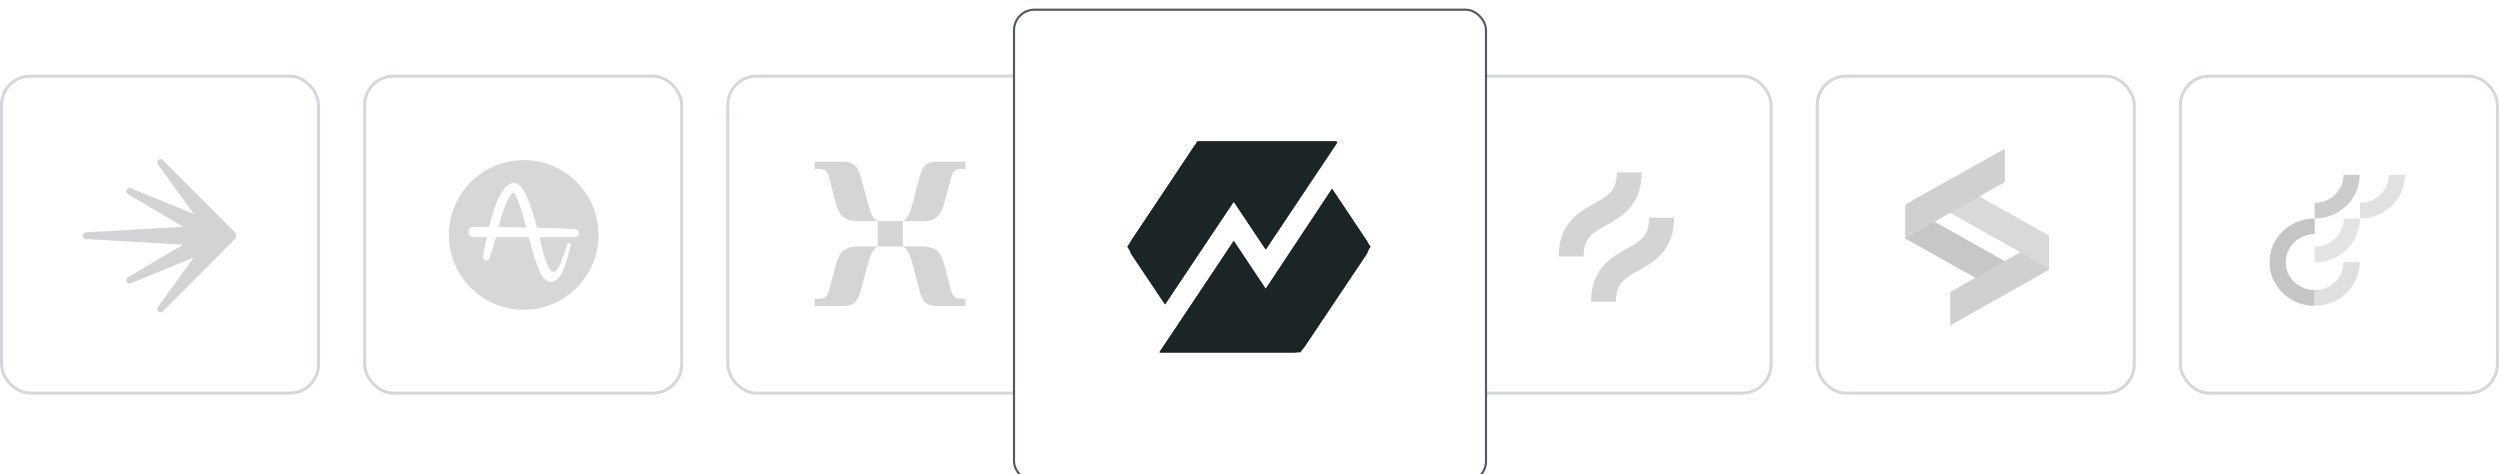 <svg width="1160" height="220" viewBox="0 0 1160 220" fill="none" xmlns="http://www.w3.org/2000/svg">
<g clip-path="url(#clip0_9561_1278)">
<rect x="0.704" y="35.323" width="147.093" height="147.093" rx="13.368" stroke="#D4D7DC" stroke-width="1.407"/>
<path opacity="0.2" d="M74.523 144.931C74.229 144.931 73.941 144.849 73.692 144.694C73.443 144.538 73.243 144.316 73.113 144.052C72.988 143.803 72.935 143.524 72.96 143.246C72.985 142.969 73.087 142.704 73.254 142.481L89.916 119.478L60.743 131.427C60.545 131.514 60.332 131.559 60.117 131.561C59.779 131.559 59.451 131.448 59.181 131.245C58.912 131.041 58.715 130.755 58.621 130.43C58.524 130.113 58.535 129.772 58.651 129.461C58.767 129.151 58.982 128.887 59.263 128.711L84.92 113.519L39.744 110.913C39.381 110.85 39.052 110.66 38.815 110.377C38.577 110.094 38.447 109.736 38.447 109.366C38.447 108.997 38.577 108.639 38.815 108.356C39.052 108.073 39.381 107.883 39.744 107.82L84.944 105.221L59.279 90.03C58.998 89.854 58.783 89.59 58.666 89.279C58.55 88.968 58.54 88.628 58.637 88.31C58.731 87.987 58.926 87.702 59.194 87.498C59.462 87.295 59.788 87.183 60.124 87.18C60.341 87.179 60.555 87.227 60.751 87.321L89.931 99.286L73.27 76.291C73.102 76.068 73 75.803 72.975 75.525C72.951 75.248 73.004 74.969 73.129 74.72C73.254 74.453 73.452 74.226 73.7 74.066C73.948 73.907 74.236 73.82 74.531 73.817C74.942 73.82 75.335 73.99 75.619 74.288L108.824 107.577C109.296 108.051 109.561 108.693 109.561 109.363C109.561 110.032 109.296 110.675 108.824 111.149L75.603 144.476C75.462 144.62 75.294 144.734 75.109 144.813C74.923 144.891 74.724 144.931 74.523 144.931Z" fill="#1F2328"/>
<rect x="169.204" y="35.323" width="147.093" height="147.093" rx="13.368" stroke="#D4D7DC" stroke-width="1.407"/>
<path d="M243.001 74.28C262.173 74.28 277.72 89.827 277.72 109C277.72 128.172 262.173 143.72 243.001 143.72C223.828 143.72 208.281 128.186 208.281 109C208.281 89.814 223.828 74.28 243.001 74.28ZM238.413 84.891C234.133 84.905 230.256 91.793 226.924 105.347C224.567 105.319 222.406 105.277 220.384 105.249H220.078C219.827 105.235 219.576 105.249 219.325 105.277C218.181 105.486 217.359 106.49 217.359 107.647C217.359 108.833 218.237 109.85 219.408 110.032L219.436 110.06H225.836C225.237 112.765 224.721 115.456 224.289 118.035L224.093 119.165V119.221C224.093 119.764 224.372 120.266 224.832 120.559C225.571 121.033 226.561 120.81 227.035 120.071L227.077 120.113L230.215 110.06H245.329C246.487 114.438 247.686 118.942 249.276 123.181C250.126 125.453 252.106 130.752 255.425 130.78H255.466C260.598 130.78 262.606 122.483 263.93 116.99C264.223 115.804 264.46 114.786 264.697 114.034L264.795 113.727L264.809 113.682C264.917 113.29 264.696 112.871 264.307 112.737C263.902 112.597 263.442 112.806 263.303 113.225L263.191 113.532C262.759 114.745 262.355 115.874 261.992 116.892L261.964 116.976C259.733 123.264 258.729 126.137 256.735 126.137H256.61C254.058 126.137 251.674 115.79 250.767 111.9C250.614 111.231 250.475 110.603 250.335 110.06H266.789C267.082 110.06 267.374 109.99 267.639 109.85L267.652 109.84C267.667 109.83 267.688 109.819 267.709 109.809L267.793 109.753L267.834 109.725C267.876 109.697 267.918 109.669 267.96 109.627L268.022 109.576C268.324 109.314 268.538 108.947 268.629 108.568C268.838 107.578 268.183 106.602 267.193 106.406H267.109C267.012 106.392 266.928 106.378 266.83 106.378L266.58 106.351C260.765 105.932 254.783 105.765 249.164 105.653L249.15 105.612C246.431 95.363 243.015 84.891 238.413 84.891ZM238.232 89.507C238.469 89.507 238.692 89.646 238.887 89.897C239.362 90.65 240.198 92.337 241.439 96.074C242.29 98.64 243.21 101.833 244.186 105.542C240.477 105.486 236.74 105.444 233.115 105.402L231.274 105.388C233.352 97.273 235.876 91.124 237.73 89.674C237.884 89.576 238.051 89.507 238.232 89.507Z" fill="#D7D7D7"/>
<rect x="337.704" y="35.323" width="147.093" height="147.093" rx="13.368" stroke="#D4D7DC" stroke-width="1.407"/>
<g clip-path="url(#clip1_9561_1278)">
<path d="M398.32 102.643H407.218C404.99 101.243 404.158 99.29 403.044 95.669L399.702 83.248C398.179 77.66 396.924 75.014 390.804 75.014H378.014V78.367H379.833C383.584 78.367 384.007 79.767 385.121 83.955L388.04 94.848C389.563 100.139 391.946 102.643 398.32 102.643ZM418.923 102.643H427.821C434.223 102.643 436.437 100.125 437.974 94.834L440.893 83.941C442.007 79.753 442.557 78.353 446.181 78.353H448V75H435.337C429.076 75 427.821 77.518 426.425 83.234L423.083 95.655C421.983 99.418 421.137 101.243 418.923 102.643ZM407.232 114.357H418.923V102.629H407.232V114.357ZM378.014 142H390.804C396.924 142 398.179 139.34 399.702 133.766L403.044 121.345C404.158 117.724 404.99 115.757 407.218 114.371H398.32C391.918 114.371 389.549 116.889 388.026 122.18L385.107 133.073C383.993 137.261 383.584 138.661 379.819 138.661H378L378.014 142ZM435.323 142H447.986V138.647H446.167C442.557 138.647 441.993 137.247 440.879 133.059L437.96 122.166C436.437 116.861 434.209 114.357 427.807 114.357H418.923C421.151 115.757 421.954 117.568 423.068 121.331L426.411 133.752C427.807 139.482 429.062 142 435.323 142Z" fill="#D5D5D5"/>
</g>
<rect x="506.204" y="35.323" width="147.093" height="147.093" rx="13.368" stroke="#D4D7DC" stroke-width="1.407"/>
<rect x="674.704" y="35.323" width="147.093" height="147.093" rx="13.368" stroke="#D4D7DC" stroke-width="1.407"/>
<path d="M745.298 104.535C752.248 100.675 761.761 95.388 761.761 80H750.238C750.238 88.61 746.048 90.938 739.703 94.465C732.751 98.325 723.238 103.61 723.238 119H734.763C734.763 110.39 738.953 108.06 745.298 104.535ZM765.241 101C765.241 109.61 761.048 111.94 754.703 115.463C747.758 119.323 738.241 124.612 738.241 140H749.763C749.763 131.39 753.953 129.06 760.298 125.535C767.248 121.675 776.763 116.39 776.763 101H765.241Z" fill="#D4D4D4"/>
<rect x="843.204" y="35.323" width="147.093" height="147.093" rx="13.368" stroke="#D4D7DC" stroke-width="1.407"/>
<path d="M904.881 135.538V151L950.71 125.228V109.532L904.881 135.538Z" fill="#D0D0D0"/>
<path d="M904.881 98.754L950.71 124.526V109.298L904.881 83.526V98.754Z" fill="#D9D9D9"/>
<path d="M884.199 110.702L930.263 136.474V121.246L884.199 95.474V110.702Z" fill="#D0D0D0"/>
<path d="M884.199 110.702L930.263 136.474V121.246L884.199 95.474V110.702Z" fill="#C7C7C7"/>
<path d="M930.263 69L884.199 94.772V110.468L930.263 84.463V69Z" fill="#D0D0D0"/>
<path d="M930.263 121.246V136.708L916.397 128.979L930.264 121.247L930.263 121.246ZM904.881 98.754V83.292L918.511 91.022L904.881 98.754Z" fill="#D0D0D0"/>
<rect x="1011.7" y="35.323" width="147.093" height="147.093" rx="13.368" stroke="#D4D7DC" stroke-width="1.407"/>
<path d="M1074 114.468V121.784C1079.58 121.778 1084.94 119.625 1088.88 115.799C1092.83 111.973 1095.05 106.786 1095.06 101.375H1087.51C1087.51 104.846 1086.08 108.174 1083.55 110.628C1081.02 113.083 1077.58 114.464 1074 114.468Z" fill="#E4E4E4"/>
<path d="M1074 134.62C1070.44 134.62 1067.04 133.251 1064.52 130.814C1062.01 128.378 1060.59 125.072 1060.59 121.626C1060.59 118.18 1062.01 114.875 1064.52 112.438C1067.04 110.001 1070.44 108.632 1074 108.632V101.37C1071.25 101.366 1068.54 101.887 1066 102.901C1063.46 103.916 1061.15 105.406 1059.21 107.285C1057.26 109.164 1055.72 111.396 1054.67 113.853C1053.61 116.31 1053.07 118.944 1053.06 121.605C1053.06 124.267 1053.6 126.902 1054.64 129.363C1055.69 131.823 1057.23 134.059 1059.17 135.943C1061.11 137.828 1063.41 139.324 1065.94 140.345C1068.48 141.367 1071.2 141.895 1073.94 141.899H1074V134.62Z" fill="#C5C5C5"/>
<path d="M1074 134.62V141.882C1079.55 141.882 1084.86 139.747 1088.78 135.947C1092.71 132.147 1094.91 126.992 1094.91 121.618H1087.41C1087.41 125.064 1085.99 128.369 1083.48 130.806C1080.97 133.244 1077.56 134.616 1074 134.62Z" fill="#DFDFDF"/>
<path d="M1074 94.103V101.365C1079.55 101.365 1084.86 99.23 1088.78 95.43C1092.71 91.63 1094.91 86.475 1094.91 81.101H1087.41C1087.41 84.547 1085.99 87.852 1083.48 90.29C1080.97 92.727 1077.56 94.099 1074 94.103Z" fill="#CCCCCC"/>
<path d="M1095.03 94.103V101.365C1100.57 101.365 1105.89 99.23 1109.81 95.43C1113.73 91.63 1115.93 86.475 1115.93 81.101H1108.44C1108.44 84.548 1107.02 87.853 1104.51 90.291C1101.99 92.729 1098.59 94.1 1095.03 94.103Z" fill="#E1E1E1"/>
<g filter="url(#filter0_d_9561_1278)">
<rect x="470.5" y="0.5" width="219" height="219" rx="9.5" fill="white" stroke="#535963"/>
<path d="M618.038 83.501L587.263 129.943L572.463 107.672L538.162 159.269L538.313 159.5H603.429L635.982 110.496L618.038 83.501Z" fill="#1F2328"/>
<path d="M572.462 89.323L587.246 111.578L620.435 61.5H555.573L523.02 110.496L540.694 137.102L572.462 89.323Z" fill="#1F2328"/>
<path d="M618.273 83.91L587.333 130.168L572.45 107.984L537.976 159.375L538.128 159.605H600.159C602.296 159.605 604.29 158.545 605.473 156.778L633.948 114.31C635.372 112.181 635.372 109.416 633.948 107.286L618.264 83.901L618.273 83.91Z" fill="#1B2528"/>
<path d="M572.45 89.705L587.315 111.871L620.677 62H558.894C556.758 62 554.764 63.06 553.58 64.827L525.105 107.286C523.681 109.415 523.681 112.181 525.105 114.31L540.522 137.297L572.45 89.705Z" fill="#1B2528"/>
</g>
</g>
<defs>
<filter id="filter0_d_9561_1278" x="454" y="-12" width="252" height="252" filterUnits="userSpaceOnUse" color-interpolation-filters="sRGB">
<feFlood flood-opacity="0" result="BackgroundImageFix"/>
<feColorMatrix in="SourceAlpha" type="matrix" values="0 0 0 0 0 0 0 0 0 0 0 0 0 0 0 0 0 0 127 0" result="hardAlpha"/>
<feOffset dy="4"/>
<feGaussianBlur stdDeviation="8"/>
<feComposite in2="hardAlpha" operator="out"/>
<feColorMatrix type="matrix" values="0 0 0 0 0 0 0 0 0 0 0 0 0 0 0 0 0 0 0.04 0"/>
<feBlend mode="normal" in2="BackgroundImageFix" result="effect1_dropShadow_9561_1278"/>
<feBlend mode="normal" in="SourceGraphic" in2="effect1_dropShadow_9561_1278" result="shape"/>
</filter>
<clipPath id="clip0_9561_1278">
<rect width="1160" height="220" fill="white"/>
</clipPath>
<clipPath id="clip1_9561_1278">
<rect width="70" height="67" fill="white" transform="translate(378 75)"/>
</clipPath>
</defs>
</svg>
